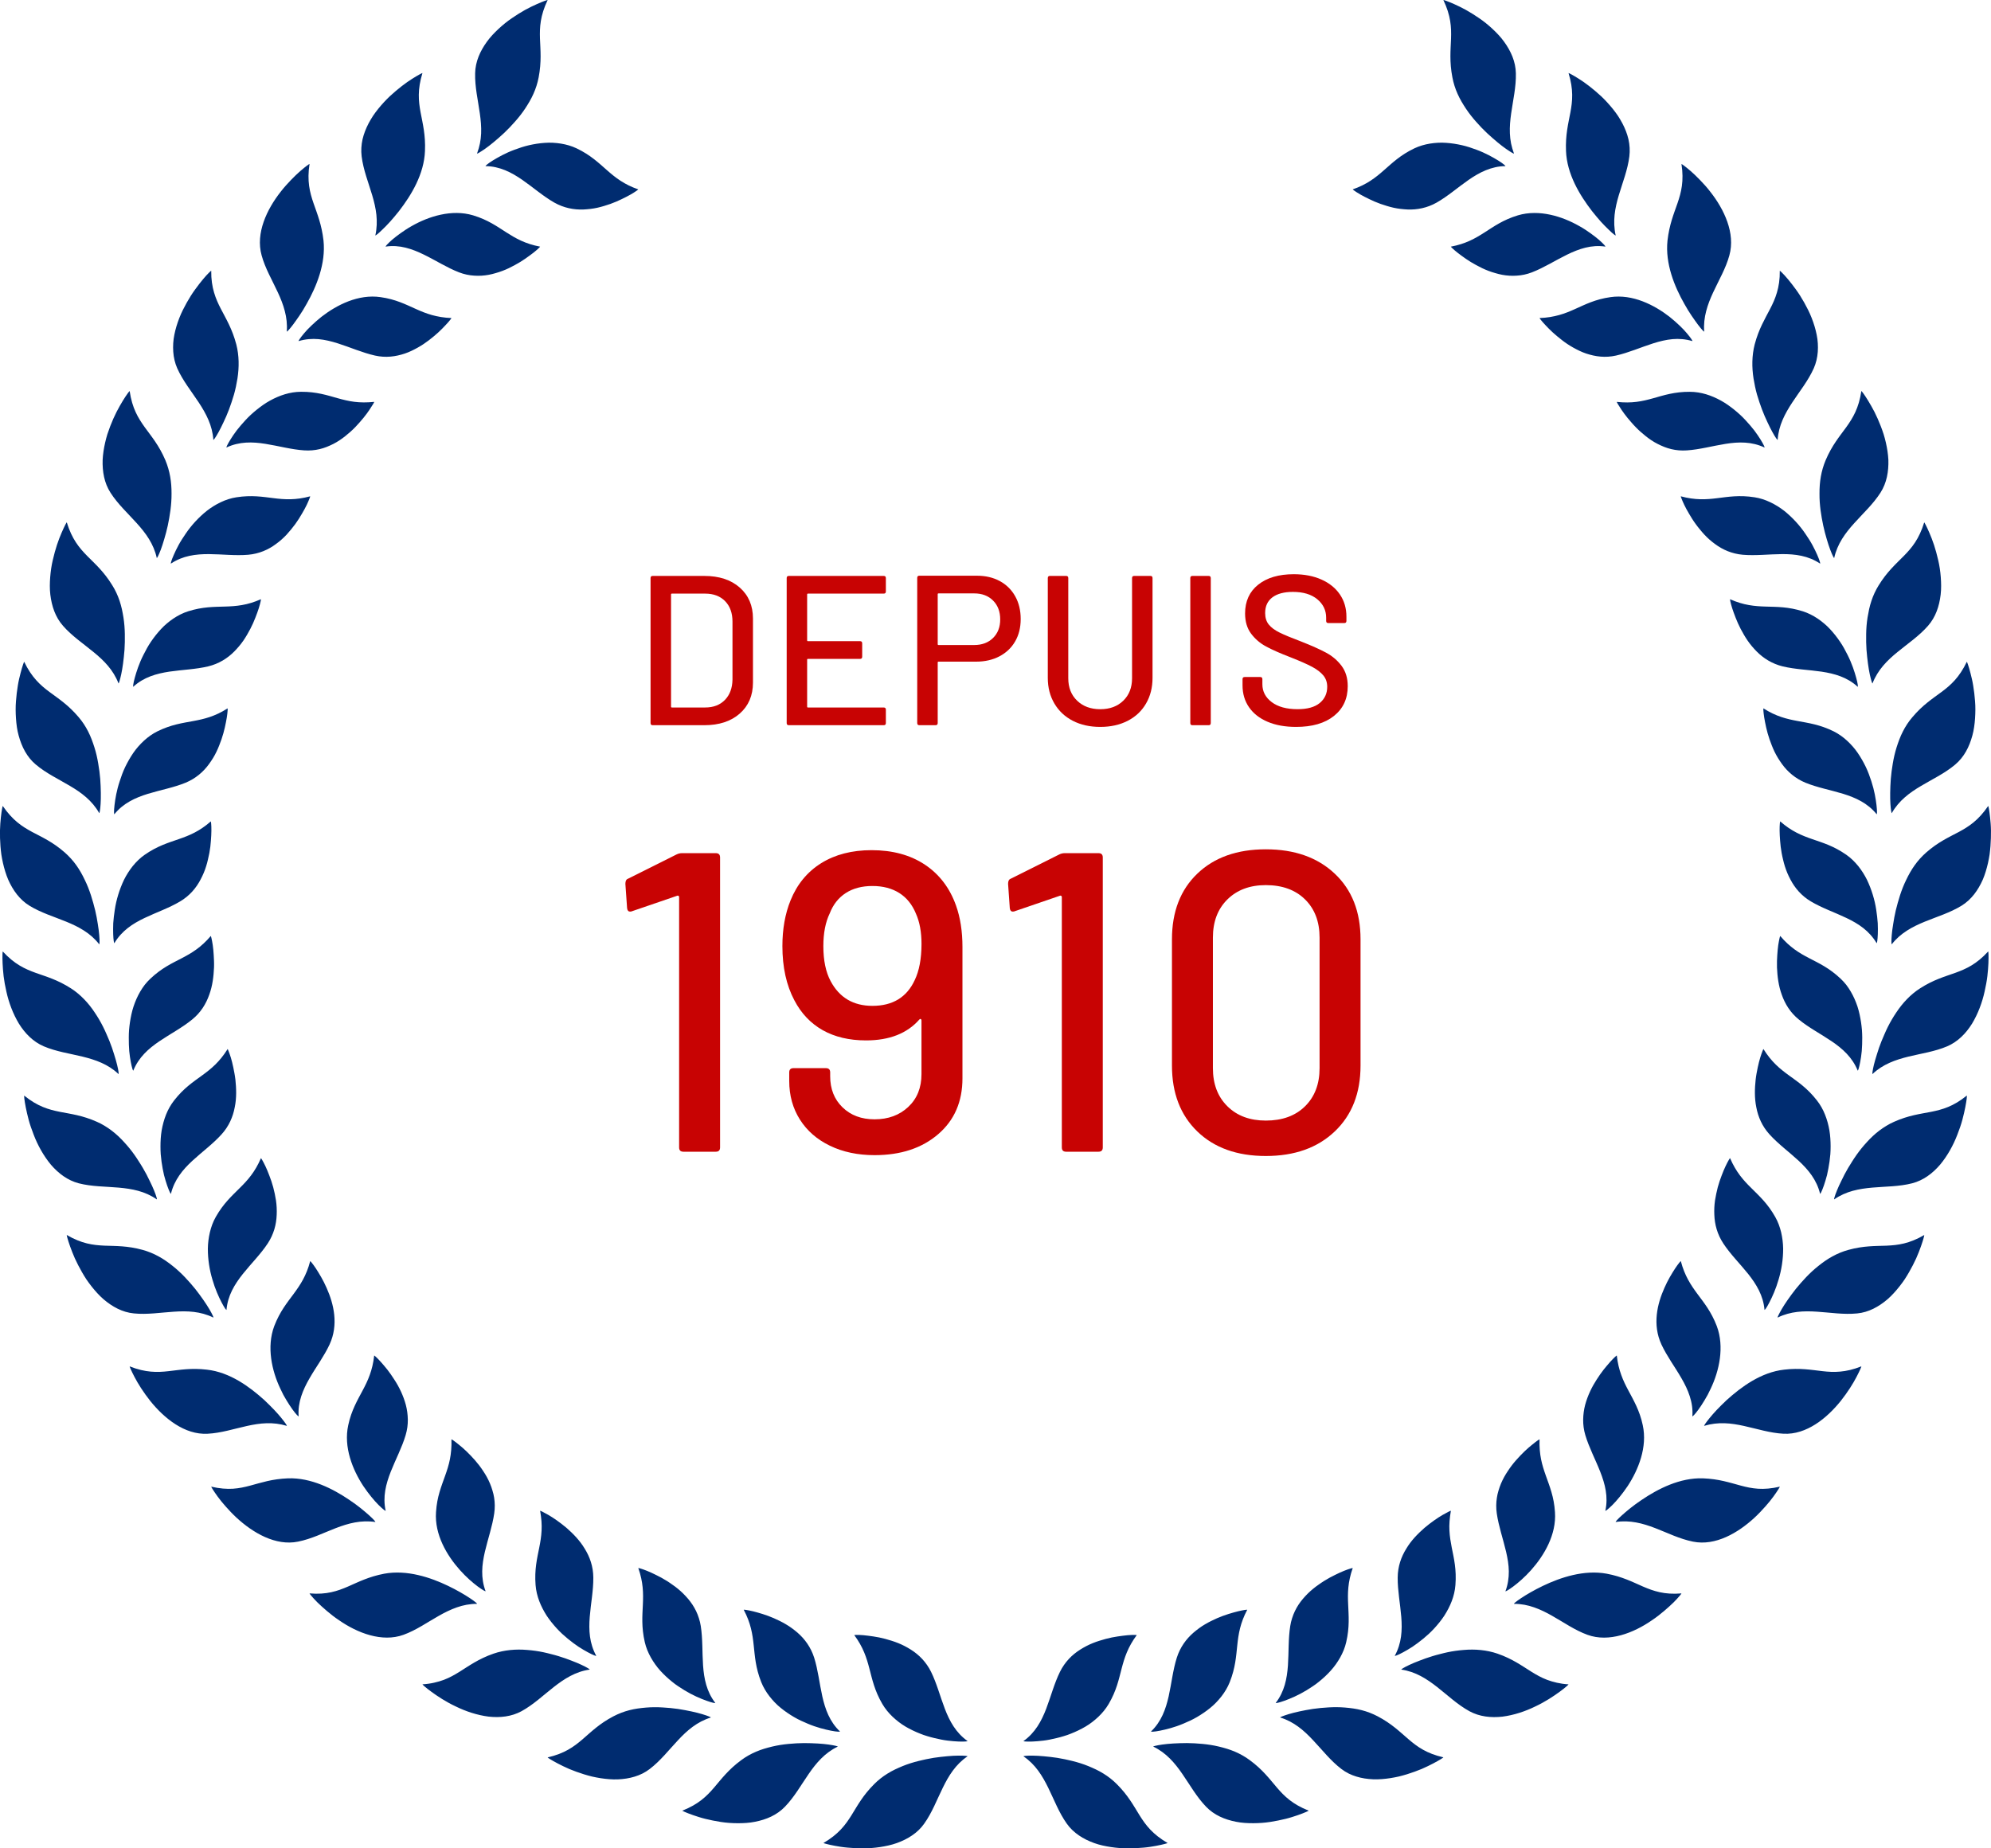 <?xml version="1.0" encoding="utf-8"?>
<!-- Generator: Adobe Illustrator 16.0.0, SVG Export Plug-In . SVG Version: 6.00 Build 0)  -->
<!DOCTYPE svg PUBLIC "-//W3C//DTD SVG 1.1//EN" "http://www.w3.org/Graphics/SVG/1.1/DTD/svg11.dtd">
<svg version="1.1" id="Calque_1" xmlns="http://www.w3.org/2000/svg" xmlns:xlink="http://www.w3.org/1999/xlink" x="0px" y="0px"
	 width="140px" height="130px" viewBox="0 0 140 130" enable-background="new 0 0 140 130" xml:space="preserve">
<g>
	<g>
		<path fill="#002C70" d="M66.614,123.521c-0.293,0.029-0.619,0.059-0.961,0.113c-0.17,0.027-0.348,0.061-0.526,0.098
			c-0.09,0.02-0.181,0.041-0.271,0.061c-0.092,0.021-0.183,0.041-0.273,0.064c-0.368,0.092-0.74,0.207-1.106,0.355
			c-0.367,0.152-0.726,0.314-1.065,0.527c-0.34,0.209-0.659,0.459-0.946,0.748c-0.793,0.791-1.174,1.514-1.601,2.199
			c-0.431,0.686-0.907,1.32-1.961,1.938c-0.018,0.01,0.29,0.102,0.797,0.197c0.253,0.045,0.556,0.1,0.894,0.127
			C59.93,129.979,60.3,130,60.688,130c0.387,0.002,0.789-0.031,1.191-0.09c0.402-0.063,0.805-0.145,1.186-0.283
			c0.383-0.139,0.744-0.313,1.071-0.537c0.163-0.111,0.316-0.234,0.459-0.371s0.274-0.289,0.391-0.455
			c0.554-0.775,0.89-1.68,1.306-2.521c0.414-0.848,0.904-1.648,1.736-2.211c0.041-0.027-0.212-0.059-0.644-0.053
			C67.168,123.48,66.907,123.494,66.614,123.521z M66.441,120.193c-0.334-0.873-0.573-1.797-0.972-2.608
			c-0.084-0.174-0.181-0.332-0.286-0.484c-0.104-0.15-0.217-0.291-0.338-0.422c-0.241-0.258-0.511-0.475-0.795-0.654
			c-0.285-0.18-0.585-0.338-0.889-0.459c-0.303-0.123-0.608-0.213-0.903-0.295c-0.295-0.08-0.579-0.135-0.841-0.174
			c-0.264-0.035-0.5-0.072-0.7-0.088c-0.402-0.033-0.656-0.02-0.647-0.006c0.632,0.852,0.866,1.6,1.063,2.355
			c0.2,0.755,0.358,1.54,0.908,2.485c0.2,0.34,0.446,0.637,0.723,0.902c0.278,0.262,0.587,0.502,0.912,0.693s0.668,0.354,1.012,0.49
			c0.087,0.035,0.172,0.066,0.257,0.098c0.087,0.029,0.172,0.055,0.257,0.082c0.172,0.053,0.34,0.098,0.505,0.137
			c0.331,0.08,0.647,0.145,0.933,0.178c0.286,0.035,0.543,0.055,0.757,0.064c0.426,0.016,0.674-0.01,0.633-0.037
			C67.212,121.865,66.776,121.061,66.441,120.193z M58.272,122.701c-0.428-0.063-1.042-0.1-1.736-0.104
			c-0.347,0-0.716,0.025-1.093,0.059c-0.376,0.035-0.762,0.094-1.146,0.186c-0.385,0.094-0.764,0.201-1.13,0.359
			c-0.366,0.156-0.722,0.354-1.049,0.598c-0.899,0.662-1.385,1.318-1.91,1.932c-0.528,0.615-1.093,1.168-2.229,1.619
			c-0.017,0.008,0.273,0.146,0.761,0.316c0.245,0.082,0.535,0.182,0.866,0.262c0.327,0.08,0.692,0.156,1.076,0.215
			c0.381,0.061,0.786,0.088,1.194,0.09c0.407,0,0.815-0.02,1.215-0.102c0.798-0.156,1.537-0.469,2.104-1.059
			c0.662-0.684,1.129-1.523,1.664-2.297c0.535-0.781,1.137-1.488,2.043-1.928C58.946,122.826,58.701,122.764,58.272,122.701z
			 M53.526,118.305c0.146,0.365,0.346,0.697,0.58,1c0.235,0.303,0.504,0.586,0.799,0.822c0.294,0.238,0.609,0.453,0.928,0.639
			c0.319,0.188,0.646,0.334,0.961,0.465c0.627,0.268,1.217,0.408,1.633,0.492c0.419,0.084,0.668,0.088,0.634,0.055
			c-0.725-0.691-1.035-1.564-1.239-2.467c-0.203-0.91-0.301-1.862-0.574-2.726c-0.234-0.73-0.662-1.314-1.171-1.756
			c-0.256-0.217-0.528-0.422-0.81-0.584c-0.279-0.17-0.569-0.303-0.848-0.43c-0.278-0.121-0.552-0.221-0.805-0.299
			c-0.254-0.076-0.482-0.146-0.679-0.191c-0.392-0.094-0.646-0.119-0.638-0.104c0.498,0.938,0.618,1.711,0.7,2.486
			C53.083,116.489,53.123,117.286,53.526,118.305z M49.977,120.801c0.023-0.008-0.023-0.037-0.128-0.078
			c-0.104-0.043-0.266-0.1-0.474-0.162c-0.415-0.125-1.016-0.258-1.7-0.365c-0.171-0.025-0.35-0.047-0.531-0.064
			c-0.092-0.01-0.184-0.016-0.277-0.021c-0.092-0.01-0.186-0.016-0.28-0.021c-0.378-0.023-0.767-0.023-1.161,0.01
			c-0.394,0.033-0.785,0.084-1.173,0.184c-0.385,0.098-0.765,0.246-1.123,0.432c-0.992,0.521-1.567,1.098-2.177,1.623
			c-0.61,0.521-1.255,0.992-2.444,1.266c-0.021,0.006,0.249,0.184,0.705,0.424c0.229,0.121,0.504,0.256,0.815,0.391
			c0.313,0.131,0.662,0.258,1.032,0.373c0.186,0.057,0.376,0.111,0.57,0.158c0.195,0.043,0.396,0.084,0.596,0.115
			c0.405,0.061,0.812,0.1,1.218,0.084c0.405-0.018,0.804-0.076,1.181-0.193c0.188-0.057,0.372-0.129,0.548-0.217
			c0.178-0.09,0.348-0.195,0.509-0.318c0.757-0.576,1.343-1.338,1.986-2.02C48.316,121.705,49.016,121.098,49.977,120.801z
			 M45.204,112.851c-0.033,0.783-0.111,1.578,0.135,2.646c0.089,0.389,0.238,0.74,0.425,1.078c0.188,0.332,0.412,0.65,0.667,0.932
			c0.256,0.281,0.534,0.539,0.823,0.771c0.071,0.059,0.144,0.115,0.217,0.17c0.074,0.055,0.147,0.105,0.221,0.154
			c0.147,0.1,0.297,0.195,0.442,0.283c0.581,0.355,1.141,0.588,1.542,0.732c0.2,0.072,0.361,0.119,0.47,0.145
			c0.108,0.023,0.162,0.025,0.148,0.006c-0.613-0.795-0.79-1.702-0.857-2.626c-0.065-0.934-0.02-1.887-0.162-2.781
			c-0.029-0.191-0.074-0.373-0.131-0.547c-0.055-0.176-0.121-0.344-0.198-0.504c-0.154-0.32-0.348-0.605-0.566-0.863
			c-0.218-0.256-0.459-0.496-0.712-0.701c-0.126-0.105-0.256-0.201-0.388-0.291c-0.128-0.092-0.258-0.182-0.387-0.262
			c-0.259-0.164-0.516-0.301-0.754-0.416c-0.236-0.119-0.455-0.219-0.641-0.293c-0.375-0.15-0.622-0.213-0.615-0.197
			C45.235,111.286,45.241,112.063,45.204,112.851z M41.457,117.429c0.049-0.008-0.165-0.146-0.558-0.33
			c-0.195-0.092-0.438-0.195-0.713-0.299c-0.273-0.107-0.58-0.219-0.913-0.318c-0.167-0.051-0.341-0.1-0.519-0.143
			c-0.176-0.045-0.356-0.092-0.543-0.131c-0.369-0.078-0.758-0.133-1.15-0.162c-0.778-0.068-1.598,0-2.357,0.26
			c-1.058,0.367-1.717,0.855-2.395,1.277c-0.34,0.211-0.688,0.41-1.101,0.567c-0.208,0.076-0.432,0.145-0.68,0.199
			c-0.249,0.057-0.521,0.098-0.822,0.115c-0.019,0,0.213,0.227,0.632,0.527c0.418,0.305,1.01,0.703,1.714,1.031
			c0.694,0.342,1.501,0.611,2.301,0.713c0.808,0.09,1.612,0.004,2.32-0.381c0.834-0.457,1.527-1.121,2.267-1.699
			C39.677,118.079,40.465,117.569,41.457,117.429z M37.66,111.479c0.062,0.795,0.369,1.508,0.78,2.156
			c0.21,0.318,0.45,0.611,0.699,0.885c0.127,0.135,0.254,0.266,0.385,0.389c0.131,0.121,0.264,0.236,0.396,0.344
			c0.263,0.217,0.521,0.408,0.763,0.57c0.241,0.156,0.466,0.287,0.653,0.387c0.375,0.203,0.61,0.287,0.587,0.244
			c-0.482-0.885-0.529-1.797-0.455-2.729c0.075-0.932,0.261-1.867,0.252-2.771c-0.005-0.779-0.246-1.455-0.604-2.029
			c-0.349-0.586-0.821-1.063-1.283-1.467c-0.468-0.393-0.926-0.707-1.276-0.91c-0.351-0.201-0.579-0.309-0.577-0.291
			c0.047,0.264,0.077,0.51,0.095,0.738c0.017,0.23,0.018,0.449,0.007,0.658c-0.021,0.418-0.086,0.803-0.163,1.189
			C37.765,109.62,37.575,110.388,37.66,111.479z M32.128,113.05c0.441-0.154,0.906-0.248,1.409-0.246
			c0.099-0.004-0.771-0.66-2.023-1.262c-1.251-0.602-2.903-1.15-4.491-0.859c-0.55,0.104-1.009,0.252-1.417,0.412
			c-0.408,0.158-0.77,0.334-1.137,0.492c-0.368,0.16-0.741,0.303-1.175,0.398c-0.437,0.096-0.924,0.135-1.529,0.084
			c-0.019-0.002,0.18,0.254,0.544,0.623c0.185,0.18,0.411,0.389,0.669,0.607c0.259,0.221,0.55,0.451,0.875,0.666
			c1.274,0.883,3.008,1.566,4.52,1.016c0.887-0.32,1.676-0.881,2.492-1.34C31.275,113.409,31.687,113.204,32.128,113.05z
			 M34.752,106.442c0.056-0.387,0.049-0.754-0.006-1.104c-0.028-0.176-0.067-0.344-0.119-0.508c-0.049-0.166-0.104-0.33-0.172-0.486
			c-0.13-0.314-0.295-0.609-0.478-0.879c-0.179-0.277-0.376-0.531-0.578-0.762c-0.204-0.229-0.404-0.441-0.597-0.625
			c-0.191-0.186-0.375-0.34-0.533-0.467c-0.313-0.258-0.525-0.396-0.525-0.379c0.017,0.535-0.028,0.992-0.107,1.4
			c-0.081,0.41-0.202,0.779-0.334,1.15s-0.273,0.74-0.395,1.156c-0.121,0.414-0.214,0.867-0.249,1.412
			c-0.112,1.584,0.767,3.053,1.677,4.074c0.91,1.02,1.844,1.574,1.806,1.484c-0.175-0.471-0.24-0.936-0.235-1.395
			c0.004-0.457,0.084-0.918,0.188-1.371C34.307,108.235,34.623,107.343,34.752,106.442z M23.621,107.474
			c0.877-0.336,1.765-0.576,2.766-0.428c0.048,0.008-0.117-0.188-0.441-0.477c-0.165-0.143-0.358-0.318-0.591-0.5
			c-0.23-0.186-0.496-0.377-0.784-0.572c-1.151-0.781-2.697-1.576-4.315-1.521c-0.563,0.023-1.03,0.096-1.458,0.193
			c-0.429,0.098-0.812,0.215-1.2,0.318c-0.386,0.104-0.778,0.191-1.221,0.221c-0.439,0.025-0.932-0.008-1.523-0.146
			c-0.019-0.004,0.144,0.275,0.449,0.695c0.149,0.211,0.346,0.447,0.571,0.703c0.225,0.254,0.479,0.525,0.763,0.789
			c1.145,1.053,2.74,2.004,4.325,1.678c0.464-0.094,0.906-0.244,1.348-0.418C22.749,107.833,23.183,107.644,23.621,107.474z
			 M28.03,102.228c0.187-0.428,0.366-0.857,0.494-1.293c0.111-0.373,0.157-0.736,0.153-1.09c-0.006-0.35-0.052-0.699-0.138-1.029
			c-0.175-0.652-0.47-1.266-0.807-1.777c-0.162-0.259-0.332-0.497-0.495-0.708c-0.164-0.209-0.325-0.389-0.459-0.543
			c-0.27-0.301-0.463-0.467-0.466-0.449c-0.058,0.529-0.169,0.973-0.313,1.367c-0.14,0.394-0.313,0.739-0.497,1.085
			c-0.184,0.348-0.379,0.691-0.558,1.084c-0.18,0.393-0.345,0.832-0.457,1.363c-0.338,1.543,0.308,3.135,1.059,4.279
			c0.189,0.283,0.384,0.539,0.567,0.766c0.186,0.223,0.355,0.42,0.508,0.568c0.304,0.301,0.507,0.451,0.497,0.402
			c-0.217-0.979,0.019-1.877,0.358-2.742C27.647,103.077,27.844,102.653,28.03,102.228z M16.674,100.458
			c0.228-0.057,0.457-0.113,0.688-0.164c0.459-0.102,0.919-0.18,1.382-0.193c0.464-0.014,0.932,0.037,1.417,0.182
			c0.049,0.014-0.092-0.199-0.365-0.537c-0.135-0.168-0.308-0.367-0.512-0.582c-0.102-0.109-0.21-0.219-0.326-0.332
			c-0.116-0.115-0.235-0.234-0.362-0.352c-1.037-0.938-2.429-1.968-4.049-2.147c-1.109-0.131-1.904,0.018-2.703,0.107
			c-0.4,0.045-0.799,0.072-1.237,0.031c-0.439-0.039-0.922-0.145-1.489-0.369c-0.018-0.008,0.102,0.293,0.344,0.752
			c0.238,0.46,0.618,1.065,1.102,1.677c0.976,1.213,2.413,2.395,4.03,2.309c0.472-0.023,0.935-0.109,1.395-0.215
			C16.216,100.571,16.444,100.515,16.674,100.458z M19.922,98.101c0.077,0.141,0.153,0.271,0.229,0.396
			c0.15,0.25,0.294,0.465,0.419,0.639c0.251,0.348,0.434,0.52,0.43,0.473c-0.038-0.496,0.04-0.965,0.181-1.404
			c0.143-0.439,0.346-0.852,0.578-1.253c0.114-0.201,0.236-0.398,0.36-0.596c0.126-0.197,0.253-0.396,0.378-0.592
			c0.249-0.396,0.486-0.793,0.678-1.203c0.646-1.4,0.294-2.852-0.207-3.973c-0.244-0.564-0.539-1.037-0.758-1.377
			c-0.224-0.338-0.393-0.531-0.397-0.514c-0.267,1.027-0.701,1.678-1.164,2.305c-0.464,0.629-0.973,1.244-1.365,2.266
			c-0.55,1.469-0.165,3.152,0.422,4.388C19.776,97.81,19.848,97.96,19.922,98.101z M12.229,92.256
			c0.939-0.064,1.864-0.031,2.769,0.41c0.022,0.01,0.007-0.043-0.041-0.145c-0.047-0.104-0.128-0.258-0.238-0.445
			c-0.221-0.375-0.569-0.885-1-1.432c-0.443-0.541-0.965-1.123-1.587-1.613c-0.308-0.246-0.632-0.477-0.983-0.666
			c-0.351-0.193-0.728-0.348-1.115-0.455c-1.077-0.297-1.889-0.268-2.692-0.299c-0.797-0.037-1.59-0.133-2.644-0.748
			c-0.021-0.01,0.056,0.307,0.229,0.795c0.088,0.246,0.199,0.533,0.336,0.846c0.142,0.311,0.313,0.643,0.506,0.98
			c0.098,0.17,0.201,0.34,0.311,0.508c0.115,0.166,0.234,0.33,0.361,0.49c0.254,0.322,0.529,0.629,0.836,0.896
			c0.309,0.266,0.642,0.494,0.996,0.668s0.732,0.291,1.138,0.33C10.351,92.473,11.296,92.314,12.229,92.256z M15.575,91.59
			c0.099,0.191,0.185,0.338,0.246,0.43c0.064,0.09,0.104,0.129,0.105,0.104c0.087-1.002,0.568-1.789,1.142-2.514
			c0.582-0.729,1.258-1.396,1.756-2.152c0.211-0.32,0.364-0.656,0.467-0.996c0.102-0.34,0.152-0.682,0.165-1.02
			c0.015-0.342-0.002-0.68-0.049-1.006c-0.024-0.162-0.055-0.32-0.087-0.477s-0.069-0.311-0.109-0.459
			c-0.079-0.295-0.176-0.572-0.273-0.82c-0.093-0.25-0.187-0.471-0.273-0.654c-0.174-0.367-0.312-0.582-0.316-0.568
			c-0.42,0.979-0.935,1.553-1.495,2.104c-0.553,0.553-1.146,1.082-1.683,2.033c-0.197,0.348-0.325,0.709-0.414,1.082
			c-0.088,0.375-0.136,0.762-0.141,1.145c-0.003,0.76,0.123,1.521,0.321,2.176C15.125,90.656,15.377,91.209,15.575,91.59z
			 M8.347,83.529c0.463,0.041,0.927,0.104,1.376,0.227c0.451,0.125,0.886,0.311,1.298,0.598c0.04,0.029-0.021-0.221-0.187-0.623
			c-0.082-0.203-0.19-0.443-0.323-0.707c-0.126-0.268-0.277-0.561-0.455-0.861c-0.088-0.15-0.182-0.305-0.284-0.459
			c-0.098-0.156-0.199-0.311-0.309-0.467c-0.219-0.313-0.468-0.617-0.736-0.908c-0.264-0.293-0.554-0.566-0.873-0.809
			c-0.159-0.121-0.325-0.234-0.498-0.338c-0.171-0.104-0.348-0.199-0.534-0.279c-1.021-0.457-1.834-0.551-2.616-0.705
			c-0.78-0.158-1.556-0.371-2.504-1.141c-0.006-0.006-0.005,0.074,0.01,0.217c0.017,0.143,0.049,0.352,0.099,0.607
			c0.051,0.254,0.118,0.555,0.206,0.885c0.089,0.33,0.213,0.684,0.354,1.047c0.278,0.729,0.691,1.479,1.208,2.102
			c0.532,0.619,1.182,1.107,1.961,1.311C6.456,83.461,7.415,83.447,8.347,83.529z M11.359,81.705
			c0.047,0.338,0.108,0.656,0.174,0.941c0.073,0.279,0.149,0.527,0.22,0.732c0.142,0.404,0.256,0.629,0.268,0.58
			c0.12-0.49,0.325-0.91,0.587-1.289c0.259-0.375,0.575-0.709,0.917-1.025c0.684-0.631,1.449-1.189,2.054-1.861
			c0.521-0.574,0.8-1.232,0.926-1.898c0.14-0.67,0.112-1.342,0.048-1.953c-0.035-0.307-0.095-0.591-0.147-0.853
			s-0.115-0.494-0.172-0.689c-0.06-0.193-0.116-0.348-0.159-0.453c-0.038-0.107-0.065-0.162-0.069-0.154
			c-0.564,0.904-1.155,1.391-1.79,1.851c-0.636,0.465-1.294,0.896-1.968,1.758c-0.121,0.154-0.229,0.318-0.325,0.486
			s-0.177,0.342-0.249,0.52c-0.141,0.357-0.24,0.73-0.307,1.109c-0.062,0.375-0.083,0.756-0.083,1.127
			c0,0.186,0.006,0.369,0.018,0.549C11.316,81.361,11.335,81.535,11.359,81.705z M3.073,73.589c0.875,0.373,1.824,0.506,2.733,0.727
			c0.905,0.225,1.792,0.527,2.522,1.221c0.036,0.032,0.011-0.221-0.094-0.646c-0.05-0.211-0.125-0.465-0.213-0.746
			c-0.085-0.285-0.192-0.596-0.322-0.92c-0.064-0.164-0.138-0.328-0.212-0.496c-0.072-0.17-0.152-0.34-0.237-0.51
			c-0.17-0.342-0.371-0.682-0.592-1.01c-0.217-0.328-0.463-0.643-0.743-0.93c-0.14-0.145-0.287-0.281-0.442-0.41
			c-0.152-0.127-0.314-0.248-0.485-0.355c-0.943-0.607-1.732-0.822-2.484-1.092c-0.75-0.273-1.481-0.6-2.308-1.502
			c-0.015-0.014-0.038,0.311-0.014,0.828c0.012,0.26,0.033,0.566,0.072,0.906c0.04,0.338,0.108,0.707,0.195,1.088
			c0.167,0.76,0.463,1.563,0.883,2.258C1.762,72.69,2.335,73.271,3.073,73.589z M9.195,74.681c0.079,0.422,0.16,0.66,0.179,0.615
			c0.383-0.934,1.06-1.537,1.833-2.061c0.769-0.521,1.609-0.957,2.305-1.529c0.605-0.488,0.974-1.1,1.199-1.736
			c0.238-0.643,0.311-1.313,0.338-1.928c0.012-0.307-0.005-0.6-0.021-0.865c-0.014-0.268-0.04-0.508-0.068-0.709
			c-0.061-0.402-0.128-0.65-0.138-0.637c-0.687,0.809-1.347,1.203-2.042,1.564c-0.697,0.363-1.413,0.689-2.206,1.439
			c-0.143,0.135-0.276,0.279-0.396,0.432c-0.117,0.154-0.224,0.313-0.321,0.479c-0.193,0.33-0.348,0.686-0.468,1.049
			c-0.119,0.363-0.194,0.736-0.251,1.104c-0.026,0.182-0.048,0.365-0.063,0.545c-0.014,0.178-0.018,0.354-0.019,0.527
			c-0.004,0.34,0.01,0.664,0.032,0.955C9.114,74.214,9.156,74.472,9.195,74.681z M0.577,61.869c0.33,0.747,0.802,1.405,1.491,1.83
			c0.809,0.497,1.727,0.772,2.593,1.127c0.431,0.177,0.855,0.374,1.249,0.628c0.394,0.252,0.754,0.559,1.063,0.956
			c0.03,0.039,0.043-0.218,0.004-0.651c-0.019-0.218-0.051-0.48-0.1-0.772c-0.045-0.292-0.102-0.616-0.183-0.956
			c-0.169-0.682-0.382-1.434-0.734-2.148c-0.169-0.357-0.362-0.705-0.597-1.031c-0.23-0.326-0.508-0.627-0.809-0.895
			c-0.843-0.738-1.585-1.067-2.297-1.445c-0.707-0.382-1.372-0.814-2.063-1.827c-0.01-0.016-0.079,0.299-0.134,0.815
			c-0.026,0.258-0.055,0.566-0.061,0.907c-0.005,0.341,0.003,0.714,0.033,1.103c0.016,0.193,0.034,0.392,0.063,0.591
			c0.031,0.199,0.068,0.4,0.114,0.6C0.301,61.099,0.417,61.495,0.577,61.869z M7.959,65.696c0.015,0.429,0.06,0.676,0.085,0.635
			c0.258-0.432,0.578-0.773,0.938-1.057c0.357-0.281,0.757-0.506,1.179-0.707c0.837-0.4,1.734-0.707,2.506-1.168
			c0.662-0.393,1.128-0.943,1.438-1.543c0.161-0.301,0.293-0.614,0.39-0.93c0.049-0.156,0.091-0.314,0.126-0.469
			c0.037-0.156,0.072-0.311,0.1-0.461c0.058-0.305,0.09-0.595,0.108-0.862c0.02-0.267,0.035-0.508,0.035-0.712
			c0.004-0.407-0.029-0.662-0.043-0.65c-0.794,0.699-1.512,0.992-2.25,1.246c-0.734,0.257-1.497,0.475-2.391,1.097
			c-0.327,0.227-0.597,0.496-0.841,0.793c-0.239,0.3-0.448,0.627-0.619,0.97c-0.326,0.685-0.547,1.425-0.647,2.101
			c-0.055,0.338-0.089,0.66-0.11,0.951C7.952,65.222,7.952,65.481,7.959,65.696z M1.24,51.44c0.022,0.101,0.047,0.2,0.073,0.299
			c0.217,0.79,0.579,1.511,1.205,2.035c0.726,0.613,1.592,1.02,2.397,1.499c0.813,0.48,1.561,1.032,2.06,1.911
			c0.013,0.021,0.029-0.031,0.047-0.143c0.02-0.112,0.04-0.283,0.052-0.501c0.029-0.436,0.022-1.056-0.026-1.752
			c-0.026-0.349-0.079-0.719-0.143-1.095c-0.062-0.376-0.148-0.76-0.269-1.139c-0.122-0.381-0.256-0.752-0.44-1.11
			c-0.182-0.357-0.403-0.697-0.669-1.007c-0.725-0.857-1.408-1.293-2.055-1.774c-0.326-0.242-0.633-0.496-0.929-0.826
			c-0.296-0.33-0.578-0.738-0.842-1.292c-0.008-0.019-0.123,0.284-0.254,0.787c-0.064,0.252-0.142,0.552-0.194,0.89
			c-0.055,0.337-0.103,0.708-0.131,1.097c-0.032,0.388-0.027,0.798,0,1.207c0.014,0.205,0.035,0.41,0.065,0.613
			C1.204,51.239,1.219,51.34,1.24,51.44z M8.418,54.944c-0.218,0.651-0.315,1.253-0.365,1.679c-0.025,0.213-0.036,0.383-0.036,0.495
			c0.002,0.112,0.014,0.165,0.028,0.146c0.633-0.78,1.47-1.156,2.348-1.43c0.888-0.271,1.821-0.441,2.655-0.782
			c0.705-0.291,1.252-0.764,1.647-1.31c0.051-0.068,0.099-0.138,0.145-0.208c0.047-0.07,0.093-0.141,0.137-0.212
			c0.087-0.144,0.168-0.29,0.238-0.437c0.146-0.295,0.255-0.597,0.36-0.886c0.2-0.581,0.304-1.13,0.372-1.53
			c0.064-0.4,0.07-0.656,0.057-0.647c-0.889,0.571-1.649,0.75-2.409,0.891c-0.766,0.144-1.551,0.244-2.53,0.726
			c-0.35,0.175-0.662,0.4-0.946,0.66c-0.279,0.26-0.54,0.552-0.752,0.865c-0.214,0.313-0.4,0.645-0.563,0.98
			C8.643,54.278,8.522,54.618,8.418,54.944z M4.43,44.015c0.626,0.715,1.422,1.248,2.146,1.845c0.734,0.597,1.387,1.254,1.755,2.199
			c0.018,0.046,0.098-0.197,0.191-0.623c0.094-0.426,0.178-1.041,0.233-1.737c0.025-0.35,0.028-0.724,0.023-1.104
			c-0.006-0.381-0.036-0.773-0.097-1.166c-0.033-0.197-0.067-0.393-0.11-0.587c-0.044-0.194-0.098-0.387-0.16-0.578
			c-0.127-0.38-0.298-0.751-0.514-1.097c-0.587-0.957-1.198-1.493-1.767-2.067c-0.565-0.576-1.074-1.186-1.434-2.361
			c-0.007-0.02-0.165,0.263-0.369,0.741c-0.101,0.239-0.219,0.525-0.323,0.849c-0.104,0.326-0.207,0.685-0.293,1.066
			c-0.09,0.379-0.148,0.784-0.181,1.193c-0.03,0.41-0.041,0.822,0.008,1.23C3.636,42.634,3.89,43.401,4.43,44.015z M11.322,44.245
			c-0.26,0.278-0.495,0.578-0.704,0.885c-0.209,0.306-0.378,0.624-0.532,0.93c-0.311,0.612-0.494,1.192-0.608,1.606
			c-0.115,0.414-0.138,0.666-0.102,0.632c0.738-0.676,1.625-0.921,2.533-1.06c0.917-0.134,1.865-0.161,2.739-0.372
			C15.39,46.685,16,46.3,16.473,45.821c0.234-0.239,0.456-0.497,0.642-0.768c0.185-0.27,0.342-0.549,0.486-0.82
			c0.142-0.272,0.26-0.539,0.355-0.788c0.097-0.249,0.182-0.474,0.241-0.667c0.121-0.388,0.165-0.64,0.149-0.633
			c-0.965,0.429-1.737,0.494-2.514,0.516c-0.776,0.026-1.57,0.007-2.606,0.335c-0.375,0.12-0.715,0.295-1.033,0.508
			c-0.16,0.107-0.313,0.223-0.458,0.347C11.587,43.974,11.449,44.106,11.322,44.245z M9.619,36.801
			c0.632,0.7,1.188,1.453,1.404,2.439c0.009,0.048,0.131-0.178,0.286-0.585c0.075-0.205,0.159-0.454,0.241-0.739
			s0.174-0.601,0.246-0.943c0.144-0.688,0.272-1.458,0.266-2.256c0.002-0.396-0.025-0.795-0.095-1.191
			c-0.07-0.396-0.183-0.787-0.34-1.161c-0.441-1.035-0.972-1.659-1.445-2.311c-0.467-0.651-0.889-1.337-1.065-2.55
			c-0.001-0.01-0.054,0.048-0.138,0.164c-0.086,0.116-0.202,0.291-0.338,0.511c-0.135,0.221-0.289,0.489-0.445,0.791
			c-0.155,0.304-0.307,0.647-0.447,1.01c-0.069,0.182-0.137,0.37-0.2,0.562c-0.06,0.192-0.11,0.391-0.157,0.591
			c-0.091,0.4-0.155,0.81-0.175,1.216c-0.024,0.819,0.112,1.619,0.553,2.305C8.283,35.455,8.992,36.102,9.619,36.801z
			 M17.449,39.018c0.763-0.066,1.423-0.355,1.958-0.758c0.277-0.198,0.526-0.423,0.75-0.662c0.111-0.12,0.215-0.243,0.317-0.367
			c0.102-0.122,0.198-0.246,0.288-0.37c0.181-0.247,0.333-0.496,0.468-0.727c0.137-0.229,0.249-0.441,0.338-0.624
			c0.088-0.183,0.15-0.334,0.191-0.442c0.042-0.104,0.06-0.163,0.052-0.161c-1.021,0.277-1.785,0.229-2.564,0.131
			c-0.775-0.094-1.551-0.23-2.625-0.062c-0.389,0.06-0.754,0.182-1.1,0.346c-0.345,0.163-0.671,0.368-0.973,0.601
			c-0.592,0.471-1.108,1.044-1.489,1.608c-0.192,0.281-0.369,0.553-0.506,0.81c-0.138,0.255-0.25,0.489-0.335,0.686
			c-0.173,0.392-0.238,0.636-0.196,0.609c0.836-0.555,1.74-0.667,2.663-0.664C15.613,38.978,16.554,39.094,17.449,39.018z
			 M12.462,25.901c0.39,0.872,0.996,1.621,1.514,2.406c0.514,0.783,0.959,1.615,1.026,2.623c0.002,0.05,0.156-0.154,0.366-0.536
			c0.106-0.19,0.222-0.427,0.348-0.694c0.13-0.268,0.261-0.568,0.385-0.896c0.121-0.33,0.244-0.678,0.349-1.045
			c0.106-0.366,0.184-0.755,0.248-1.144c0.122-0.78,0.121-1.605-0.082-2.391c-0.144-0.546-0.322-0.993-0.513-1.394
			c-0.189-0.401-0.388-0.749-0.572-1.107c-0.186-0.357-0.354-0.722-0.479-1.15c-0.126-0.43-0.207-0.923-0.199-1.532
			c0-0.01-0.06,0.04-0.161,0.142c-0.102,0.1-0.247,0.252-0.411,0.452c-0.166,0.199-0.356,0.441-0.555,0.717
			c-0.099,0.138-0.203,0.283-0.3,0.439c-0.098,0.156-0.196,0.321-0.292,0.49c-0.188,0.34-0.376,0.7-0.524,1.083
			c-0.149,0.382-0.271,0.78-0.35,1.178c-0.082,0.396-0.104,0.808-0.077,1.203C12.212,25.144,12.299,25.531,12.462,25.901z
			 M16.214,30.898c-0.227,0.364-0.328,0.594-0.284,0.573c0.911-0.422,1.814-0.401,2.733-0.254c0.916,0.145,1.826,0.4,2.722,0.459
			c0.386,0.027,0.751-0.007,1.093-0.088c0.344-0.08,0.655-0.213,0.96-0.365c0.302-0.154,0.58-0.342,0.836-0.546
			c0.255-0.204,0.497-0.417,0.71-0.638c0.106-0.109,0.207-0.22,0.301-0.329c0.095-0.11,0.188-0.214,0.271-0.318
			c0.168-0.206,0.309-0.4,0.422-0.569c0.112-0.17,0.202-0.308,0.26-0.406c0.058-0.097,0.082-0.153,0.073-0.152
			c-0.53,0.055-0.978,0.048-1.39-0.003c-0.412-0.051-0.787-0.146-1.163-0.251c-0.376-0.104-0.757-0.223-1.174-0.31
			c-0.416-0.087-0.874-0.15-1.416-0.145c-0.787,0.003-1.521,0.255-2.19,0.624c-0.335,0.184-0.638,0.406-0.928,0.637
			c-0.288,0.232-0.555,0.478-0.785,0.728c-0.233,0.249-0.44,0.497-0.619,0.724C16.469,30.5,16.329,30.717,16.214,30.898z
			 M19.537,20.565c0.198,0.428,0.375,0.861,0.489,1.312c0.119,0.456,0.179,0.93,0.139,1.436c-0.003,0.049,0.179-0.131,0.44-0.479
			c0.065-0.087,0.137-0.185,0.21-0.29c0.077-0.104,0.157-0.22,0.239-0.343c0.166-0.245,0.34-0.523,0.508-0.83
			c0.691-1.213,1.356-2.832,1.186-4.451c-0.129-1.129-0.44-1.869-0.704-2.634c-0.261-0.764-0.467-1.549-0.278-2.754
			c0.002-0.02-0.263,0.163-0.653,0.501c-0.196,0.169-0.416,0.383-0.653,0.627c-0.233,0.246-0.488,0.519-0.724,0.828
			c-0.962,1.223-1.776,2.906-1.34,4.47C18.644,18.873,19.143,19.71,19.537,20.565z M30.167,23.924
			c0.239-0.189,0.468-0.371,0.662-0.553c0.196-0.18,0.362-0.354,0.5-0.502c0.28-0.293,0.431-0.5,0.413-0.5
			c-0.527-0.019-0.979-0.103-1.376-0.212c-0.399-0.112-0.756-0.26-1.112-0.42c-0.711-0.316-1.427-0.69-2.494-0.838
			c-1.559-0.228-3.075,0.545-4.155,1.382c-0.266,0.213-0.506,0.426-0.716,0.627c-0.104,0.101-0.202,0.197-0.29,0.29
			c-0.086,0.093-0.164,0.183-0.233,0.264c-0.275,0.327-0.408,0.541-0.363,0.527c0.48-0.143,0.943-0.175,1.397-0.136
			c0.456,0.043,0.902,0.154,1.343,0.293c0.884,0.28,1.739,0.663,2.626,0.862c0.758,0.171,1.452,0.073,2.097-0.142
			c0.32-0.108,0.62-0.257,0.905-0.416C29.659,24.29,29.925,24.11,30.167,23.924z M26.174,13.738c0.135,0.455,0.245,0.91,0.293,1.374
			c0.047,0.462,0.036,0.942-0.073,1.439c-0.012,0.048,0.192-0.104,0.501-0.409c0.158-0.15,0.343-0.337,0.54-0.555
			c0.201-0.217,0.406-0.476,0.626-0.746c0.854-1.106,1.763-2.591,1.822-4.228c0.046-1.129-0.159-1.912-0.309-2.709
			c-0.147-0.799-0.229-1.594,0.131-2.765c0.006-0.019-0.282,0.124-0.718,0.401c-0.438,0.271-1.008,0.705-1.577,1.231
			c-0.282,0.267-0.558,0.567-0.815,0.884c-0.127,0.16-0.25,0.323-0.365,0.493c-0.111,0.172-0.217,0.35-0.312,0.529
			C25.73,9.038,25.582,9.414,25.492,9.8c-0.086,0.391-0.112,0.791-0.063,1.193C25.544,11.938,25.903,12.828,26.174,13.738z
			 M28.158,16.408c-0.234,0.168-0.438,0.328-0.601,0.467c-0.32,0.283-0.482,0.475-0.434,0.468c0.491-0.072,0.953-0.034,1.399,0.077
			c0.446,0.109,0.871,0.286,1.285,0.489c0.827,0.402,1.628,0.92,2.471,1.246c0.359,0.139,0.717,0.211,1.064,0.232
			c0.353,0.026,0.697,0.001,1.028-0.06c0.166-0.032,0.331-0.072,0.488-0.12c0.161-0.045,0.318-0.097,0.472-0.155
			c0.308-0.114,0.593-0.257,0.861-0.403c0.542-0.285,0.985-0.622,1.307-0.866c0.318-0.25,0.497-0.434,0.48-0.436
			c-1.041-0.194-1.714-0.58-2.367-0.998c-0.657-0.419-1.307-0.891-2.344-1.203c-1.498-0.448-3.128,0.073-4.31,0.749
			C28.658,16.058,28.396,16.241,28.158,16.408z M33.832,9.384c-0.011,0.234-0.036,0.468-0.084,0.702
			c-0.048,0.232-0.113,0.469-0.203,0.707c-0.018,0.049,0.202-0.079,0.56-0.325c0.356-0.248,0.833-0.642,1.342-1.114
			c0.255-0.238,0.51-0.509,0.76-0.792c0.254-0.284,0.497-0.592,0.717-0.922c0.219-0.333,0.423-0.672,0.585-1.04
			c0.165-0.365,0.289-0.754,0.366-1.154c0.212-1.105,0.125-1.917,0.094-2.728c-0.026-0.808,0.012-1.607,0.54-2.716
			c0.008-0.018-0.298,0.081-0.769,0.292C37.503,0.4,37.225,0.53,36.928,0.694c-0.295,0.167-0.612,0.361-0.932,0.582
			c-0.321,0.217-0.637,0.473-0.937,0.751c-0.299,0.28-0.583,0.575-0.822,0.908c-0.479,0.662-0.811,1.399-0.827,2.219
			c-0.023,0.955,0.199,1.888,0.33,2.824C33.808,8.448,33.85,8.916,33.832,9.384z M37.198,10.214c-0.361,0.083-0.7,0.198-1.019,0.317
			c-0.641,0.235-1.166,0.537-1.531,0.76c-0.364,0.224-0.548,0.397-0.501,0.395c0.247,0,0.485,0.028,0.717,0.08
			c0.229,0.051,0.447,0.122,0.659,0.208c0.423,0.174,0.816,0.41,1.197,0.672c0.76,0.526,1.477,1.16,2.26,1.604
			c0.667,0.375,1.372,0.511,2.043,0.484c0.335-0.016,0.672-0.054,0.989-0.125c0.317-0.071,0.623-0.169,0.912-0.268
			c0.286-0.103,0.554-0.219,0.792-0.336c0.238-0.115,0.452-0.223,0.628-0.325c0.349-0.2,0.552-0.356,0.536-0.361
			c-0.997-0.345-1.605-0.825-2.192-1.343c-0.588-0.513-1.157-1.07-2.139-1.54c-0.355-0.169-0.723-0.273-1.103-0.336
			c-0.375-0.059-0.764-0.082-1.14-0.053C37.932,10.072,37.559,10.132,37.198,10.214z M80.137,127.688
			c-0.427-0.686-0.808-1.408-1.601-2.199c-0.286-0.289-0.606-0.539-0.947-0.748c-0.34-0.213-0.699-0.375-1.065-0.527
			c-0.365-0.148-0.739-0.264-1.105-0.355c-0.091-0.023-0.184-0.043-0.273-0.064c-0.091-0.02-0.182-0.041-0.272-0.061
			c-0.178-0.037-0.354-0.07-0.526-0.098c-0.343-0.055-0.666-0.084-0.959-0.113c-0.293-0.027-0.555-0.041-0.771-0.043
			c-0.434-0.006-0.686,0.025-0.646,0.053c0.833,0.563,1.322,1.363,1.738,2.211c0.414,0.842,0.752,1.746,1.304,2.521
			c0.118,0.166,0.249,0.318,0.393,0.455c0.143,0.137,0.295,0.26,0.459,0.371c0.325,0.225,0.688,0.398,1.07,0.537
			c0.382,0.139,0.782,0.221,1.187,0.283c0.402,0.059,0.807,0.092,1.192,0.09c0.388,0,0.758-0.021,1.096-0.051
			c0.336-0.027,0.639-0.082,0.893-0.127c0.507-0.096,0.813-0.188,0.798-0.197C81.044,129.008,80.567,128.373,80.137,127.688z
			 M72.604,122.488c0.214-0.01,0.471-0.029,0.757-0.064c0.287-0.033,0.602-0.098,0.933-0.178c0.164-0.039,0.334-0.084,0.504-0.137
			c0.086-0.027,0.172-0.053,0.257-0.082c0.086-0.031,0.172-0.063,0.259-0.098c0.343-0.137,0.685-0.299,1.01-0.49
			c0.328-0.191,0.636-0.432,0.912-0.693c0.278-0.266,0.524-0.563,0.724-0.902c0.552-0.945,0.709-1.73,0.908-2.485
			c0.197-0.756,0.432-1.504,1.063-2.355c0.011-0.014-0.244-0.027-0.646,0.006c-0.2,0.016-0.437,0.053-0.7,0.088
			c-0.263,0.039-0.547,0.094-0.842,0.174c-0.294,0.082-0.601,0.172-0.903,0.295c-0.304,0.121-0.604,0.279-0.889,0.459
			c-0.284,0.18-0.555,0.396-0.795,0.654c-0.12,0.131-0.235,0.271-0.339,0.422c-0.104,0.152-0.2,0.311-0.284,0.484
			c-0.4,0.812-0.639,1.735-0.972,2.608c-0.336,0.867-0.771,1.672-1.589,2.258C71.931,122.479,72.18,122.504,72.604,122.488z
			 M89.791,125.73c-0.524-0.613-1.008-1.27-1.91-1.932c-0.326-0.244-0.682-0.441-1.047-0.598c-0.368-0.158-0.746-0.266-1.131-0.359
			c-0.385-0.092-0.77-0.15-1.146-0.186c-0.376-0.033-0.746-0.059-1.093-0.059c-0.692,0.004-1.306,0.041-1.735,0.104
			c-0.428,0.063-0.674,0.125-0.631,0.146c0.907,0.439,1.509,1.146,2.045,1.928c0.534,0.773,1.002,1.613,1.663,2.297
			c0.565,0.59,1.306,0.902,2.103,1.059c0.401,0.082,0.808,0.102,1.216,0.102c0.408-0.002,0.813-0.029,1.195-0.09
			c0.382-0.059,0.746-0.135,1.075-0.215c0.331-0.08,0.62-0.18,0.865-0.262c0.488-0.17,0.777-0.309,0.76-0.316
			C90.884,126.898,90.32,126.346,89.791,125.73z M81.572,121.723c0.418-0.084,1.006-0.225,1.635-0.492
			c0.313-0.131,0.641-0.277,0.961-0.465c0.318-0.186,0.633-0.4,0.927-0.639c0.294-0.236,0.563-0.52,0.8-0.822
			c0.233-0.303,0.433-0.635,0.578-1c0.403-1.019,0.444-1.815,0.529-2.597c0.082-0.775,0.201-1.549,0.699-2.486
			c0.007-0.016-0.246,0.01-0.637,0.104c-0.197,0.045-0.426,0.115-0.68,0.191c-0.253,0.078-0.525,0.178-0.806,0.299
			c-0.277,0.127-0.567,0.26-0.848,0.43c-0.281,0.162-0.552,0.367-0.808,0.584c-0.511,0.441-0.937,1.025-1.171,1.756
			c-0.274,0.863-0.373,1.815-0.575,2.726c-0.205,0.902-0.514,1.775-1.238,2.467C80.905,121.811,81.156,121.807,81.572,121.723z
			 M96.87,120.713c-0.357-0.186-0.737-0.334-1.123-0.432c-0.387-0.1-0.777-0.15-1.171-0.184c-0.395-0.033-0.784-0.033-1.164-0.01
			c-0.093,0.006-0.187,0.012-0.279,0.021c-0.094,0.006-0.187,0.012-0.277,0.021c-0.182,0.018-0.359,0.039-0.532,0.064
			c-0.684,0.107-1.284,0.24-1.7,0.365c-0.206,0.063-0.368,0.119-0.473,0.162c-0.105,0.041-0.151,0.07-0.127,0.078
			c0.961,0.297,1.661,0.904,2.307,1.598c0.645,0.682,1.232,1.443,1.988,2.02c0.161,0.123,0.331,0.229,0.508,0.318
			c0.176,0.088,0.359,0.16,0.549,0.217c0.377,0.117,0.776,0.176,1.182,0.193c0.404,0.016,0.813-0.023,1.216-0.084
			c0.201-0.031,0.4-0.072,0.597-0.115c0.195-0.047,0.384-0.102,0.571-0.158c0.368-0.115,0.718-0.242,1.032-0.373
			c0.31-0.135,0.586-0.27,0.814-0.391c0.457-0.24,0.725-0.418,0.705-0.424c-1.189-0.273-1.834-0.744-2.444-1.266
			C98.438,121.811,97.861,121.234,96.87,120.713z M89.854,119.762c0.108-0.025,0.27-0.072,0.47-0.145
			c0.402-0.145,0.96-0.377,1.543-0.732c0.146-0.088,0.294-0.184,0.441-0.283c0.073-0.049,0.147-0.1,0.221-0.154
			s0.146-0.111,0.218-0.17c0.287-0.231,0.567-0.489,0.821-0.771c0.256-0.281,0.481-0.6,0.669-0.932
			c0.187-0.338,0.336-0.689,0.424-1.078c0.248-1.068,0.168-1.863,0.137-2.646c-0.039-0.787-0.031-1.564,0.321-2.564
			c0.006-0.016-0.241,0.047-0.616,0.197c-0.187,0.074-0.404,0.174-0.642,0.293c-0.237,0.115-0.495,0.252-0.754,0.416
			c-0.129,0.08-0.259,0.17-0.388,0.262c-0.131,0.09-0.261,0.186-0.386,0.291c-0.254,0.205-0.494,0.445-0.713,0.701
			c-0.219,0.258-0.412,0.543-0.565,0.863c-0.077,0.16-0.144,0.328-0.199,0.504c-0.056,0.174-0.101,0.355-0.13,0.547
			c-0.144,0.895-0.099,1.848-0.163,2.781c-0.067,0.924-0.243,1.831-0.856,2.626C89.691,119.787,89.746,119.785,89.854,119.762z
			 M108.791,118.15c-0.413-0.157-0.761-0.356-1.101-0.567c-0.678-0.422-1.336-0.91-2.394-1.277c-0.762-0.26-1.58-0.328-2.358-0.26
			c-0.393,0.029-0.78,0.084-1.151,0.162c-0.186,0.039-0.365,0.086-0.543,0.131c-0.177,0.043-0.35,0.092-0.517,0.143
			c-0.332,0.1-0.641,0.211-0.913,0.318c-0.276,0.104-0.519,0.207-0.715,0.299c-0.392,0.184-0.604,0.322-0.557,0.33
			c0.991,0.141,1.78,0.65,2.517,1.228c0.739,0.578,1.433,1.242,2.268,1.699c0.708,0.385,1.513,0.471,2.318,0.381
			c0.8-0.102,1.606-0.371,2.303-0.713c0.702-0.328,1.296-0.727,1.714-1.031c0.419-0.301,0.65-0.527,0.632-0.527
			c-0.302-0.018-0.572-0.059-0.821-0.115C109.223,118.295,108.999,118.227,108.791,118.15z M98.665,116.21
			c0.187-0.1,0.41-0.23,0.653-0.387c0.24-0.162,0.499-0.354,0.763-0.57c0.131-0.107,0.264-0.223,0.395-0.344
			c0.132-0.123,0.259-0.254,0.385-0.389c0.249-0.273,0.489-0.566,0.698-0.885c0.413-0.648,0.721-1.361,0.781-2.156
			c0.086-1.092-0.104-1.859-0.259-2.637c-0.075-0.387-0.141-0.771-0.162-1.189c-0.012-0.209-0.01-0.428,0.008-0.658
			c0.016-0.229,0.048-0.475,0.094-0.738c0.003-0.018-0.228,0.09-0.578,0.291c-0.35,0.203-0.809,0.518-1.275,0.91
			c-0.461,0.404-0.936,0.881-1.284,1.467c-0.357,0.574-0.598,1.25-0.603,2.029c-0.009,0.904,0.177,1.84,0.252,2.771
			s0.028,1.844-0.455,2.729C98.053,116.497,98.289,116.413,98.665,116.21z M116.704,111.985c-0.433-0.096-0.807-0.238-1.175-0.398
			c-0.366-0.158-0.728-0.334-1.135-0.492c-0.409-0.16-0.866-0.309-1.418-0.412c-1.586-0.291-3.238,0.258-4.491,0.859
			c-1.252,0.602-2.122,1.258-2.022,1.262c0.504-0.002,0.967,0.092,1.408,0.246s0.854,0.359,1.263,0.592
			c0.817,0.459,1.606,1.02,2.492,1.34c1.513,0.551,3.245-0.133,4.521-1.016c0.323-0.215,0.615-0.445,0.874-0.666
			c0.259-0.219,0.485-0.428,0.669-0.607c0.364-0.369,0.563-0.625,0.544-0.623C117.63,112.12,117.141,112.081,116.704,111.985z
			 M107.664,110.427c0.909-1.021,1.788-2.49,1.676-4.074c-0.034-0.545-0.129-0.998-0.249-1.412c-0.12-0.416-0.263-0.785-0.394-1.156
			s-0.253-0.74-0.335-1.15c-0.08-0.408-0.125-0.865-0.107-1.4c0-0.018-0.211,0.121-0.525,0.379
			c-0.158,0.127-0.341,0.281-0.533,0.467c-0.192,0.184-0.393,0.396-0.597,0.625c-0.202,0.23-0.397,0.484-0.578,0.762
			c-0.183,0.27-0.347,0.564-0.479,0.879c-0.066,0.156-0.122,0.32-0.172,0.486c-0.05,0.164-0.09,0.332-0.116,0.508
			c-0.056,0.35-0.063,0.717-0.007,1.104c0.129,0.9,0.445,1.793,0.657,2.703c0.104,0.453,0.185,0.914,0.189,1.371
			c0.004,0.459-0.062,0.924-0.236,1.395C105.819,112.001,106.753,111.446,107.664,110.427z M122.403,104.487
			c-0.389-0.104-0.773-0.221-1.201-0.318c-0.427-0.098-0.895-0.17-1.457-0.193c-1.618-0.055-3.163,0.74-4.315,1.521
			c-0.288,0.195-0.555,0.387-0.784,0.572c-0.233,0.182-0.427,0.357-0.591,0.5c-0.324,0.289-0.489,0.484-0.441,0.477
			c1.001-0.148,1.89,0.092,2.767,0.428c0.437,0.17,0.872,0.359,1.313,0.535c0.441,0.174,0.884,0.324,1.347,0.418
			c1.586,0.326,3.181-0.625,4.324-1.678c0.285-0.264,0.54-0.535,0.764-0.789c0.226-0.256,0.422-0.492,0.572-0.703
			c0.306-0.42,0.468-0.699,0.449-0.695c-0.593,0.139-1.085,0.172-1.523,0.146C123.182,104.679,122.789,104.591,122.403,104.487z
			 M113.379,105.851c0.154-0.148,0.323-0.346,0.508-0.568c0.183-0.227,0.379-0.482,0.567-0.766c0.75-1.145,1.396-2.736,1.059-4.279
			c-0.11-0.531-0.278-0.971-0.457-1.363c-0.18-0.393-0.373-0.736-0.558-1.084c-0.185-0.346-0.357-0.691-0.497-1.085
			c-0.144-0.395-0.256-0.838-0.313-1.367c-0.003-0.018-0.198,0.148-0.468,0.449c-0.133,0.154-0.293,0.334-0.457,0.543
			c-0.164,0.211-0.333,0.449-0.497,0.708c-0.334,0.512-0.63,1.125-0.806,1.777c-0.086,0.33-0.132,0.68-0.137,1.029
			c-0.005,0.354,0.04,0.717,0.151,1.09c0.129,0.436,0.309,0.865,0.495,1.293c0.186,0.426,0.384,0.85,0.553,1.283
			c0.34,0.865,0.576,1.764,0.36,2.742C112.875,106.302,113.075,106.151,113.379,105.851z M128.157,96.439
			c-0.799-0.09-1.594-0.238-2.703-0.107c-1.621,0.18-3.012,1.21-4.049,2.147c-0.128,0.117-0.247,0.236-0.363,0.352
			c-0.116,0.113-0.225,0.223-0.326,0.332c-0.203,0.215-0.374,0.414-0.511,0.582c-0.273,0.338-0.414,0.551-0.366,0.537
			c0.486-0.145,0.953-0.195,1.417-0.182c0.463,0.014,0.923,0.092,1.381,0.193c0.23,0.051,0.461,0.107,0.69,0.164
			c0.228,0.057,0.457,0.113,0.687,0.166c0.459,0.105,0.922,0.191,1.395,0.215c1.618,0.086,3.055-1.096,4.029-2.309
			c0.483-0.611,0.863-1.217,1.101-1.677c0.243-0.459,0.363-0.76,0.345-0.752c-0.567,0.225-1.049,0.33-1.489,0.369
			C128.955,96.512,128.557,96.484,128.157,96.439z M117.791,89.211c-0.219,0.34-0.514,0.813-0.758,1.377
			c-0.5,1.121-0.854,2.572-0.207,3.973c0.191,0.41,0.429,0.807,0.678,1.203c0.126,0.195,0.252,0.395,0.378,0.592
			c0.124,0.197,0.246,0.395,0.361,0.596c0.231,0.401,0.436,0.813,0.576,1.253c0.142,0.439,0.219,0.908,0.182,1.404
			c-0.005,0.047,0.179-0.125,0.43-0.473c0.126-0.174,0.269-0.389,0.419-0.639c0.074-0.125,0.151-0.256,0.229-0.396
			c0.075-0.141,0.145-0.291,0.218-0.445c0.587-1.235,0.972-2.919,0.422-4.388c-0.392-1.021-0.9-1.637-1.365-2.266
			c-0.464-0.627-0.897-1.277-1.165-2.305C118.184,88.68,118.016,88.873,117.791,89.211z M129.968,87.91
			c-0.39,0.107-0.766,0.262-1.115,0.455c-0.352,0.189-0.675,0.42-0.982,0.666c-0.623,0.49-1.143,1.072-1.588,1.613
			c-0.431,0.547-0.78,1.057-1,1.432c-0.11,0.188-0.189,0.342-0.238,0.445c-0.05,0.102-0.063,0.154-0.042,0.145
			c0.905-0.441,1.831-0.475,2.771-0.41c0.933,0.059,1.877,0.217,2.818,0.121c0.404-0.039,0.782-0.156,1.137-0.33
			c0.355-0.174,0.687-0.402,0.998-0.668c0.306-0.268,0.579-0.574,0.834-0.896c0.127-0.16,0.248-0.324,0.36-0.49
			c0.11-0.168,0.214-0.338,0.312-0.508c0.195-0.338,0.365-0.67,0.506-0.98c0.139-0.313,0.249-0.6,0.336-0.846
			c0.174-0.488,0.249-0.805,0.23-0.795c-1.056,0.615-1.848,0.711-2.646,0.748C131.855,87.643,131.045,87.613,129.968,87.91z
			 M122.933,89.609c0.572,0.725,1.054,1.512,1.141,2.514c0.003,0.025,0.04-0.014,0.104-0.104c0.063-0.092,0.149-0.238,0.247-0.43
			c0.197-0.381,0.45-0.934,0.639-1.594c0.199-0.654,0.325-1.416,0.321-2.176c-0.005-0.383-0.054-0.77-0.14-1.145
			c-0.09-0.373-0.22-0.734-0.416-1.082c-0.537-0.951-1.131-1.48-1.683-2.033c-0.561-0.551-1.075-1.125-1.494-2.104
			c-0.005-0.014-0.145,0.201-0.317,0.568c-0.087,0.184-0.182,0.404-0.274,0.654c-0.096,0.248-0.191,0.525-0.272,0.82
			c-0.04,0.148-0.075,0.303-0.107,0.459c-0.033,0.156-0.063,0.314-0.089,0.477c-0.045,0.326-0.063,0.664-0.047,1.006
			c0.012,0.338,0.063,0.68,0.165,1.02s0.255,0.676,0.466,0.996C121.674,88.213,122.35,88.881,122.933,89.609z M135.795,78.197
			c-0.783,0.154-1.596,0.248-2.617,0.705c-0.185,0.08-0.363,0.176-0.532,0.279c-0.172,0.104-0.34,0.217-0.5,0.338
			c-0.318,0.242-0.609,0.516-0.873,0.809c-0.268,0.291-0.516,0.596-0.734,0.908c-0.111,0.156-0.212,0.311-0.311,0.467
			c-0.1,0.154-0.195,0.309-0.283,0.459c-0.177,0.301-0.328,0.594-0.454,0.861c-0.135,0.264-0.241,0.504-0.323,0.707
			c-0.165,0.402-0.229,0.652-0.188,0.623c0.413-0.287,0.849-0.473,1.299-0.598c0.45-0.123,0.914-0.186,1.378-0.227
			c0.93-0.082,1.889-0.068,2.807-0.305c0.779-0.203,1.429-0.691,1.96-1.311c0.518-0.623,0.929-1.373,1.208-2.102
			c0.143-0.363,0.266-0.717,0.354-1.047s0.157-0.631,0.206-0.885c0.05-0.256,0.082-0.465,0.1-0.607
			c0.014-0.143,0.015-0.223,0.009-0.217C137.351,77.826,136.576,78.039,135.795,78.197z M127.394,82.67
			c0.261,0.379,0.468,0.799,0.587,1.289c0.012,0.049,0.128-0.176,0.268-0.58c0.07-0.205,0.147-0.453,0.22-0.732
			c0.065-0.285,0.127-0.604,0.175-0.941c0.023-0.17,0.044-0.344,0.059-0.523c0.013-0.18,0.019-0.363,0.019-0.549
			c0-0.371-0.022-0.752-0.084-1.127c-0.065-0.379-0.165-0.752-0.308-1.109c-0.071-0.178-0.151-0.352-0.248-0.52
			c-0.096-0.168-0.204-0.332-0.326-0.486c-0.672-0.861-1.331-1.293-1.966-1.758c-0.637-0.46-1.227-0.946-1.791-1.851
			c-0.005-0.008-0.032,0.047-0.071,0.154c-0.042,0.105-0.098,0.26-0.157,0.453c-0.059,0.195-0.119,0.428-0.174,0.689
			c-0.053,0.262-0.112,0.546-0.146,0.853c-0.065,0.611-0.092,1.283,0.047,1.953c0.126,0.666,0.405,1.324,0.926,1.898
			c0.606,0.672,1.372,1.23,2.055,1.861C126.819,81.961,127.134,82.295,127.394,82.67z M137.496,68.421
			c-0.752,0.27-1.54,0.484-2.482,1.092c-0.173,0.107-0.333,0.229-0.486,0.355c-0.155,0.129-0.304,0.266-0.442,0.41
			c-0.279,0.287-0.526,0.602-0.744,0.93c-0.221,0.328-0.421,0.668-0.592,1.01c-0.084,0.17-0.164,0.34-0.236,0.51
			c-0.075,0.168-0.146,0.332-0.211,0.496c-0.131,0.324-0.238,0.635-0.322,0.92c-0.089,0.281-0.163,0.535-0.215,0.746
			c-0.102,0.426-0.128,0.679-0.093,0.646c0.731-0.693,1.618-0.996,2.522-1.221c0.908-0.221,1.857-0.354,2.733-0.727
			c0.735-0.318,1.309-0.898,1.739-1.59c0.421-0.695,0.716-1.498,0.883-2.258c0.086-0.381,0.156-0.75,0.195-1.088
			c0.039-0.34,0.062-0.646,0.073-0.906c0.022-0.518,0-0.842-0.015-0.828C138.979,67.821,138.246,68.147,137.496,68.421z
			 M130.627,75.296c0.019,0.045,0.1-0.193,0.178-0.615c0.039-0.209,0.081-0.467,0.107-0.756c0.023-0.291,0.037-0.615,0.034-0.955
			c-0.003-0.174-0.007-0.35-0.021-0.527c-0.015-0.18-0.037-0.363-0.063-0.545c-0.057-0.367-0.133-0.74-0.25-1.104
			c-0.121-0.363-0.276-0.719-0.47-1.049c-0.096-0.166-0.202-0.324-0.32-0.479c-0.121-0.152-0.253-0.297-0.396-0.432
			c-0.793-0.75-1.509-1.076-2.204-1.439c-0.697-0.361-1.356-0.756-2.043-1.564c-0.011-0.014-0.076,0.234-0.139,0.637
			c-0.026,0.201-0.054,0.441-0.069,0.709c-0.016,0.266-0.031,0.559-0.02,0.865c0.027,0.615,0.102,1.285,0.34,1.928
			c0.225,0.637,0.593,1.248,1.197,1.736c0.696,0.572,1.536,1.008,2.306,1.529C129.566,73.759,130.243,74.362,130.627,75.296z
			 M139.937,57.5c-0.054-0.516-0.122-0.832-0.133-0.815c-0.689,1.013-1.355,1.445-2.063,1.827c-0.71,0.378-1.452,0.707-2.295,1.445
			c-0.303,0.268-0.578,0.568-0.81,0.895c-0.233,0.326-0.429,0.674-0.598,1.031c-0.352,0.715-0.564,1.467-0.734,2.148
			c-0.079,0.34-0.138,0.664-0.181,0.956c-0.05,0.292-0.083,0.555-0.102,0.772c-0.038,0.434-0.025,0.69,0.005,0.651
			c0.309-0.397,0.671-0.704,1.064-0.956c0.394-0.254,0.818-0.451,1.249-0.628c0.865-0.354,1.782-0.63,2.593-1.127
			c0.688-0.425,1.159-1.083,1.49-1.83c0.159-0.374,0.275-0.771,0.366-1.169c0.044-0.199,0.082-0.4,0.113-0.6
			c0.027-0.199,0.046-0.398,0.062-0.591c0.03-0.389,0.038-0.762,0.035-1.103C139.994,58.065,139.964,57.758,139.937,57.5z
			 M131.956,66.331c0.025,0.041,0.07-0.206,0.085-0.635c0.008-0.215,0.008-0.475-0.005-0.766c-0.02-0.291-0.055-0.613-0.108-0.951
			c-0.101-0.676-0.322-1.416-0.649-2.101c-0.171-0.343-0.378-0.67-0.618-0.97c-0.245-0.297-0.513-0.566-0.84-0.793
			c-0.895-0.623-1.656-0.84-2.393-1.097c-0.736-0.254-1.455-0.547-2.249-1.246c-0.014-0.012-0.047,0.243-0.043,0.65
			c0,0.204,0.016,0.445,0.035,0.712c0.019,0.267,0.053,0.557,0.108,0.862c0.026,0.15,0.062,0.305,0.099,0.461
			c0.035,0.154,0.079,0.313,0.126,0.469c0.099,0.315,0.229,0.629,0.391,0.93c0.311,0.6,0.777,1.15,1.438,1.543
			c0.774,0.461,1.67,0.768,2.507,1.168c0.422,0.201,0.821,0.426,1.18,0.707C131.379,65.558,131.697,65.899,131.956,66.331z
			 M134.475,50.438c-0.268,0.31-0.489,0.65-0.67,1.007c-0.184,0.358-0.318,0.729-0.441,1.11c-0.119,0.379-0.206,0.763-0.269,1.139
			c-0.062,0.376-0.115,0.746-0.141,1.095c-0.049,0.696-0.056,1.316-0.027,1.752c0.014,0.218,0.033,0.389,0.053,0.501
			c0.017,0.112,0.033,0.164,0.045,0.143c0.502-0.879,1.247-1.43,2.062-1.911c0.804-0.479,1.67-0.886,2.396-1.499
			c0.625-0.524,0.99-1.245,1.205-2.035c0.027-0.099,0.051-0.198,0.072-0.299c0.021-0.101,0.038-0.201,0.053-0.302
			c0.031-0.204,0.053-0.408,0.066-0.613c0.027-0.408,0.033-0.818,0-1.207c-0.028-0.389-0.075-0.76-0.131-1.097
			c-0.052-0.338-0.131-0.638-0.194-0.89c-0.131-0.503-0.245-0.806-0.254-0.787c-0.265,0.554-0.547,0.962-0.841,1.292
			c-0.295,0.331-0.604,0.584-0.93,0.826C135.883,49.144,135.197,49.581,134.475,50.438z M128.936,51.438
			c-0.979-0.481-1.765-0.582-2.529-0.726c-0.761-0.141-1.52-0.319-2.409-0.891c-0.015-0.009-0.008,0.248,0.056,0.647
			c0.069,0.4,0.172,0.95,0.372,1.53c0.105,0.289,0.215,0.591,0.359,0.886c0.072,0.147,0.153,0.293,0.24,0.437
			c0.043,0.072,0.09,0.142,0.137,0.212s0.095,0.14,0.144,0.208c0.396,0.546,0.943,1.019,1.648,1.31
			c0.835,0.341,1.768,0.511,2.655,0.782c0.877,0.274,1.713,0.65,2.348,1.43c0.015,0.02,0.026-0.034,0.027-0.146
			c0-0.112-0.012-0.282-0.036-0.495c-0.05-0.426-0.147-1.028-0.362-1.679c-0.107-0.326-0.228-0.666-0.389-1.001
			c-0.161-0.335-0.349-0.667-0.563-0.98c-0.211-0.313-0.472-0.605-0.752-0.865C129.598,51.838,129.286,51.613,128.936,51.438z
			 M131.59,42.266c-0.063,0.19-0.116,0.383-0.16,0.578c-0.042,0.194-0.078,0.39-0.111,0.587c-0.062,0.393-0.092,0.785-0.097,1.166
			c-0.005,0.38-0.003,0.754,0.023,1.104c0.056,0.696,0.141,1.311,0.233,1.737c0.094,0.425,0.174,0.668,0.191,0.623
			c0.368-0.945,1.021-1.602,1.754-2.199c0.726-0.597,1.521-1.129,2.147-1.845c0.54-0.614,0.793-1.381,0.89-2.196
			c0.048-0.408,0.038-0.82,0.008-1.23c-0.031-0.409-0.091-0.814-0.181-1.193c-0.085-0.381-0.188-0.74-0.292-1.066
			c-0.105-0.324-0.223-0.61-0.324-0.849c-0.205-0.478-0.362-0.76-0.368-0.741c-0.36,1.176-0.87,1.786-1.435,2.361
			c-0.568,0.575-1.179,1.11-1.768,2.067C131.887,41.514,131.716,41.885,131.59,42.266z M129.914,46.061
			c-0.154-0.306-0.322-0.624-0.532-0.93c-0.208-0.308-0.443-0.607-0.702-0.885c-0.128-0.139-0.268-0.271-0.415-0.394
			c-0.145-0.124-0.298-0.24-0.457-0.347c-0.319-0.212-0.659-0.388-1.034-0.508c-1.036-0.329-1.83-0.309-2.607-0.335
			c-0.776-0.022-1.55-0.087-2.514-0.516c-0.016-0.006,0.028,0.246,0.149,0.633c0.061,0.193,0.145,0.419,0.241,0.667
			c0.097,0.249,0.214,0.516,0.355,0.788c0.146,0.271,0.301,0.551,0.487,0.82c0.185,0.271,0.405,0.528,0.64,0.768
			c0.475,0.479,1.085,0.864,1.826,1.046c0.875,0.211,1.823,0.238,2.74,0.372c0.907,0.139,1.794,0.384,2.533,1.06
			c0.035,0.034,0.014-0.218-0.103-0.632C130.407,47.253,130.224,46.672,129.914,46.061z M128.449,37.916
			c0.083,0.285,0.166,0.534,0.243,0.739c0.153,0.407,0.274,0.633,0.283,0.585c0.218-0.986,0.773-1.739,1.406-2.439
			c0.626-0.699,1.334-1.346,1.848-2.149c0.44-0.686,0.578-1.485,0.555-2.305c-0.021-0.406-0.084-0.815-0.176-1.216
			c-0.047-0.2-0.097-0.399-0.158-0.591c-0.061-0.191-0.129-0.38-0.199-0.562c-0.141-0.363-0.292-0.706-0.446-1.01
			c-0.156-0.302-0.312-0.569-0.447-0.791c-0.136-0.22-0.252-0.395-0.336-0.511c-0.084-0.116-0.136-0.173-0.138-0.164
			c-0.178,1.213-0.6,1.899-1.066,2.55c-0.473,0.652-1.002,1.275-1.443,2.311c-0.158,0.374-0.271,0.766-0.341,1.161
			c-0.069,0.396-0.096,0.795-0.093,1.191c-0.009,0.798,0.119,1.568,0.264,2.256C128.276,37.315,128.368,37.631,128.449,37.916z
			 M127.446,38.341c-0.137-0.256-0.313-0.529-0.506-0.81c-0.381-0.564-0.897-1.137-1.488-1.608
			c-0.303-0.233-0.631-0.438-0.976-0.601c-0.345-0.164-0.709-0.286-1.099-0.346c-1.073-0.169-1.851-0.032-2.626,0.062
			c-0.778,0.098-1.541,0.146-2.564-0.131c-0.008-0.002,0.012,0.057,0.053,0.161c0.039,0.107,0.104,0.259,0.191,0.442
			c0.088,0.183,0.201,0.395,0.338,0.624c0.136,0.23,0.286,0.479,0.469,0.727c0.088,0.124,0.186,0.248,0.288,0.37
			c0.102,0.125,0.204,0.248,0.317,0.367c0.222,0.239,0.473,0.464,0.748,0.662c0.538,0.403,1.196,0.692,1.959,0.758
			c0.896,0.076,1.837-0.04,2.764-0.046c0.922-0.003,1.826,0.109,2.663,0.664c0.043,0.027-0.024-0.217-0.195-0.609
			C127.695,38.83,127.584,38.596,127.446,38.341z M123.549,27.759c0.105,0.367,0.229,0.715,0.35,1.045
			c0.125,0.327,0.256,0.628,0.384,0.896c0.126,0.268,0.243,0.504,0.349,0.694c0.209,0.382,0.363,0.586,0.367,0.536
			c0.067-1.008,0.513-1.84,1.027-2.623c0.517-0.785,1.124-1.534,1.513-2.406c0.163-0.37,0.251-0.757,0.281-1.155
			c0.027-0.396,0.005-0.807-0.078-1.203c-0.079-0.398-0.201-0.796-0.351-1.178c-0.147-0.382-0.335-0.743-0.523-1.083
			c-0.097-0.169-0.194-0.334-0.292-0.49c-0.097-0.156-0.201-0.301-0.299-0.439c-0.199-0.276-0.391-0.519-0.556-0.717
			c-0.165-0.199-0.31-0.352-0.411-0.452c-0.102-0.103-0.161-0.152-0.161-0.142c0.008,0.608-0.073,1.102-0.201,1.532
			c-0.124,0.429-0.294,0.793-0.479,1.15c-0.186,0.358-0.382,0.707-0.572,1.107c-0.191,0.4-0.369,0.847-0.514,1.394
			c-0.201,0.785-0.203,1.61-0.081,2.391C123.366,27.004,123.443,27.393,123.549,27.759z M118.83,27.557
			c-0.541-0.005-0.999,0.058-1.417,0.145c-0.415,0.087-0.796,0.205-1.173,0.31c-0.375,0.105-0.75,0.2-1.163,0.251
			c-0.411,0.052-0.858,0.059-1.389,0.003c-0.009-0.001,0.017,0.055,0.073,0.152c0.059,0.098,0.146,0.236,0.259,0.406
			c0.113,0.168,0.256,0.363,0.423,0.569c0.084,0.104,0.176,0.208,0.271,0.318c0.094,0.109,0.194,0.22,0.302,0.329
			c0.211,0.221,0.454,0.434,0.71,0.638c0.254,0.204,0.533,0.392,0.836,0.546c0.303,0.152,0.615,0.285,0.96,0.365
			c0.341,0.081,0.705,0.115,1.092,0.088c0.897-0.059,1.808-0.314,2.722-0.459c0.918-0.147,1.822-0.168,2.734,0.254
			c0.043,0.021-0.058-0.209-0.284-0.573c-0.116-0.182-0.257-0.398-0.433-0.629c-0.179-0.228-0.387-0.475-0.621-0.724
			c-0.229-0.25-0.497-0.496-0.784-0.728c-0.289-0.231-0.593-0.453-0.928-0.637C120.354,27.812,119.619,27.56,118.83,27.557z
			 M118.945,22.202c0.081,0.123,0.161,0.238,0.239,0.343c0.075,0.105,0.144,0.203,0.21,0.29c0.262,0.347,0.443,0.528,0.439,0.479
			c-0.039-0.506,0.021-0.98,0.14-1.436c0.115-0.451,0.291-0.884,0.489-1.312c0.395-0.854,0.893-1.692,1.141-2.605
			c0.437-1.564-0.376-3.248-1.338-4.47c-0.234-0.31-0.49-0.582-0.724-0.828c-0.236-0.244-0.458-0.458-0.653-0.627
			c-0.391-0.338-0.657-0.521-0.653-0.501c0.188,1.205-0.018,1.99-0.278,2.754c-0.265,0.765-0.576,1.505-0.705,2.634
			c-0.17,1.619,0.495,3.238,1.186,4.451C118.606,21.678,118.779,21.957,118.945,22.202z M110.628,24.45
			c0.288,0.159,0.585,0.308,0.906,0.416c0.646,0.214,1.341,0.313,2.097,0.142c0.886-0.199,1.742-0.582,2.625-0.862
			c0.441-0.139,0.888-0.25,1.346-0.293c0.453-0.039,0.915-0.007,1.395,0.136c0.045,0.014-0.086-0.2-0.363-0.527
			c-0.068-0.082-0.146-0.171-0.233-0.264c-0.088-0.092-0.185-0.189-0.289-0.29c-0.21-0.201-0.45-0.414-0.716-0.627
			c-1.079-0.837-2.598-1.61-4.155-1.382c-1.066,0.148-1.782,0.522-2.493,0.838c-0.355,0.16-0.712,0.309-1.112,0.42
			c-0.397,0.11-0.849,0.194-1.378,0.212c-0.016,0,0.134,0.207,0.413,0.5c0.138,0.148,0.306,0.322,0.502,0.502
			c0.194,0.182,0.425,0.364,0.662,0.553C110.074,24.11,110.341,24.29,110.628,24.45z M110.116,10.613
			c0.062,1.637,0.971,3.122,1.824,4.228c0.219,0.27,0.425,0.529,0.624,0.746c0.198,0.218,0.383,0.405,0.541,0.555
			c0.31,0.305,0.513,0.457,0.502,0.409c-0.111-0.498-0.121-0.977-0.074-1.439c0.048-0.464,0.158-0.919,0.293-1.374
			c0.271-0.91,0.63-1.8,0.745-2.745c0.048-0.403,0.024-0.803-0.063-1.193c-0.089-0.386-0.237-0.762-0.427-1.123
			c-0.096-0.18-0.2-0.357-0.312-0.529c-0.114-0.17-0.238-0.333-0.365-0.493c-0.257-0.317-0.532-0.617-0.813-0.884
			c-0.569-0.526-1.139-0.96-1.577-1.231c-0.436-0.277-0.726-0.42-0.72-0.401c0.36,1.171,0.279,1.966,0.131,2.765
			C110.275,8.701,110.071,9.484,110.116,10.613z M102.021,17.347c-0.016,0.002,0.161,0.186,0.48,0.436
			c0.32,0.244,0.765,0.581,1.307,0.866c0.268,0.146,0.555,0.289,0.86,0.403c0.153,0.059,0.312,0.11,0.473,0.155
			c0.158,0.048,0.32,0.088,0.486,0.12c0.332,0.062,0.676,0.086,1.03,0.06c0.347-0.021,0.703-0.093,1.063-0.232
			c0.845-0.326,1.646-0.844,2.473-1.246c0.414-0.203,0.84-0.379,1.284-0.489c0.449-0.111,0.91-0.148,1.401-0.077
			c0.049,0.007-0.114-0.185-0.435-0.468c-0.162-0.139-0.365-0.299-0.6-0.467c-0.238-0.167-0.501-0.351-0.802-0.513
			c-1.183-0.675-2.812-1.196-4.311-0.749c-1.036,0.313-1.687,0.784-2.343,1.203C103.734,16.768,103.062,17.153,102.021,17.347z
			 M102.032,2.718c-0.03,0.81-0.119,1.623,0.096,2.728c0.075,0.4,0.199,0.79,0.363,1.154c0.162,0.368,0.367,0.707,0.586,1.04
			c0.22,0.33,0.463,0.638,0.716,0.922c0.251,0.284,0.507,0.555,0.761,0.792c0.511,0.472,0.984,0.866,1.342,1.114
			c0.357,0.247,0.577,0.374,0.559,0.325c-0.088-0.238-0.154-0.475-0.203-0.707c-0.046-0.234-0.072-0.468-0.082-0.702
			c-0.021-0.468,0.023-0.936,0.09-1.406c0.131-0.936,0.354-1.869,0.331-2.824c-0.017-0.819-0.348-1.557-0.827-2.219
			c-0.238-0.333-0.523-0.628-0.822-0.908c-0.299-0.278-0.615-0.534-0.937-0.751c-0.319-0.22-0.638-0.415-0.932-0.582
			c-0.298-0.164-0.575-0.294-0.811-0.401c-0.471-0.211-0.777-0.31-0.769-0.292C102.021,1.111,102.059,1.91,102.032,2.718z
			 M95.656,13.68c0.175,0.102,0.389,0.21,0.628,0.325c0.237,0.117,0.504,0.233,0.791,0.336c0.289,0.099,0.594,0.197,0.911,0.268
			c0.317,0.071,0.655,0.109,0.989,0.125c0.671,0.027,1.377-0.108,2.043-0.484c0.783-0.444,1.499-1.078,2.26-1.604
			c0.38-0.262,0.773-0.498,1.198-0.672c0.21-0.086,0.43-0.157,0.659-0.208c0.229-0.052,0.468-0.08,0.715-0.08
			c0.047,0.003-0.136-0.171-0.5-0.395c-0.365-0.223-0.89-0.524-1.53-0.76c-0.319-0.119-0.657-0.235-1.019-0.317
			c-0.359-0.082-0.733-0.142-1.11-0.167c-0.375-0.029-0.765-0.006-1.14,0.053c-0.378,0.063-0.746,0.167-1.102,0.336
			c-0.981,0.469-1.55,1.027-2.139,1.54c-0.586,0.518-1.195,0.998-2.191,1.343C95.104,13.323,95.307,13.479,95.656,13.68z"/>
	</g>
</g>
<path fill="#C80303" d="M45.895,51.006h3.63c1.041,0,1.871-0.272,2.491-0.817c0.619-0.545,0.93-1.272,0.93-2.182v-4.5
	c0-0.91-0.311-1.637-0.93-2.183c-0.62-0.545-1.45-0.817-2.491-0.817h-3.63c-0.101,0-0.15,0.05-0.15,0.15v10.199
	C45.745,50.956,45.794,51.006,45.895,51.006L45.895,51.006z M47.185,49.701v-7.89c0-0.04,0.02-0.06,0.06-0.06h2.34
	c0.59,0,1.058,0.178,1.404,0.532c0.345,0.355,0.517,0.833,0.517,1.433v4.08c-0.01,0.6-0.188,1.078-0.532,1.432
	c-0.345,0.355-0.808,0.532-1.388,0.532h-2.34C47.205,49.761,47.185,49.741,47.185,49.701L47.185,49.701z"/>
<path fill="#C80303" d="M62.291,41.601v-0.944c0-0.101-0.05-0.15-0.149-0.15h-6.676c-0.1,0-0.149,0.05-0.149,0.15v10.199
	c0,0.1,0.05,0.15,0.149,0.15h6.676c0.1,0,0.149-0.05,0.149-0.15v-0.945c0-0.1-0.05-0.15-0.149-0.15h-5.326
	c-0.04,0-0.061-0.02-0.061-0.06v-3.3c0-0.04,0.021-0.06,0.061-0.06h3.661c0.1,0,0.149-0.05,0.149-0.15v-0.945
	c0-0.1-0.05-0.15-0.149-0.15h-3.661c-0.04,0-0.061-0.02-0.061-0.06v-3.225c0-0.04,0.021-0.06,0.061-0.06h5.326
	C62.241,41.751,62.291,41.702,62.291,41.601L62.291,41.601z"/>
<path fill="#C80303" d="M68.696,40.492h-4.051c-0.1,0-0.149,0.05-0.149,0.149v10.215c0,0.1,0.05,0.15,0.149,0.15h1.141
	c0.1,0,0.15-0.05,0.15-0.15v-4.26c0-0.04,0.02-0.06,0.06-0.06h2.64c0.62,0,1.168-0.125,1.643-0.375s0.843-0.6,1.103-1.05
	c0.26-0.45,0.39-0.975,0.39-1.575c0-0.6-0.127-1.13-0.382-1.59c-0.255-0.46-0.615-0.818-1.08-1.073
	C69.844,40.619,69.306,40.492,68.696,40.492L68.696,40.492z M68.501,45.367h-2.505c-0.04,0-0.06-0.021-0.06-0.061v-3.51
	c0-0.04,0.02-0.06,0.06-0.06h2.505c0.55,0,0.992,0.167,1.327,0.502s0.503,0.777,0.503,1.328c0,0.54-0.168,0.975-0.503,1.305
	S69.051,45.367,68.501,45.367L68.501,45.367z"/>
<path fill="#C80303" d="M77.366,51.126c0.73,0,1.373-0.143,1.928-0.428c0.556-0.285,0.985-0.69,1.29-1.215
	c0.306-0.525,0.458-1.127,0.458-1.807v-7.02c0-0.101-0.05-0.15-0.15-0.15h-1.14c-0.1,0-0.15,0.05-0.15,0.15v7.05
	c0,0.65-0.205,1.175-0.615,1.575c-0.409,0.399-0.949,0.6-1.62,0.6c-0.67,0-1.213-0.2-1.628-0.6c-0.415-0.4-0.622-0.925-0.622-1.575
	v-7.05c0-0.101-0.051-0.15-0.15-0.15h-1.14c-0.101,0-0.15,0.05-0.15,0.15v7.02c0,0.68,0.155,1.282,0.465,1.807
	c0.311,0.525,0.743,0.93,1.298,1.215C75.993,50.983,76.636,51.126,77.366,51.126L77.366,51.126z"/>
<path fill="#C80303" d="M83.847,51.006h1.14c0.101,0,0.15-0.05,0.15-0.15V40.657c0-0.101-0.05-0.15-0.15-0.15h-1.14
	c-0.101,0-0.149,0.05-0.149,0.15v10.199C83.697,50.956,83.746,51.006,83.847,51.006L83.847,51.006z"/>
<path fill="#C80303" d="M91.137,51.126c1.13,0,2.018-0.257,2.663-0.772s0.968-1.213,0.968-2.092c0-0.57-0.146-1.047-0.435-1.433
	c-0.291-0.385-0.655-0.694-1.097-0.93c-0.439-0.235-1.015-0.492-1.725-0.772c-0.69-0.26-1.203-0.473-1.537-0.638
	c-0.336-0.165-0.588-0.353-0.758-0.563s-0.255-0.479-0.255-0.81c0-0.48,0.17-0.848,0.51-1.103c0.34-0.255,0.819-0.383,1.44-0.383
	c0.729,0,1.302,0.173,1.717,0.518c0.415,0.345,0.623,0.777,0.623,1.298v0.225c0,0.1,0.05,0.15,0.149,0.15h1.126
	c0.101,0,0.15-0.05,0.15-0.15v-0.3c0-0.59-0.152-1.11-0.458-1.56c-0.305-0.45-0.738-0.8-1.298-1.05
	c-0.561-0.25-1.21-0.375-1.95-0.375c-1.05,0-1.883,0.245-2.497,0.735c-0.615,0.49-0.923,1.165-0.923,2.025
	c0,0.57,0.14,1.042,0.42,1.417s0.632,0.678,1.058,0.907c0.425,0.23,1.002,0.485,1.732,0.765c0.66,0.26,1.162,0.482,1.508,0.667
	c0.345,0.186,0.607,0.388,0.787,0.607c0.18,0.22,0.27,0.485,0.27,0.795c0,0.47-0.175,0.85-0.524,1.14
	c-0.351,0.29-0.87,0.435-1.561,0.435c-0.77,0-1.375-0.165-1.814-0.495c-0.44-0.33-0.66-0.75-0.66-1.259v-0.36
	c0-0.1-0.05-0.149-0.15-0.149h-1.095c-0.1,0-0.15,0.05-0.15,0.149v0.436c0,0.59,0.153,1.104,0.458,1.544
	c0.305,0.44,0.74,0.78,1.305,1.02C89.699,51.006,90.366,51.126,91.137,51.126L91.137,51.126z"/>
<path fill="#C80303" d="M47.575,60.095l-3.42,1.711c-0.12,0.041-0.18,0.16-0.18,0.359l0.12,1.711c0.02,0.16,0.09,0.24,0.21,0.24
	c0.06,0,0.109-0.011,0.149-0.031l3.15-1.08c0.04-0.02,0.075-0.02,0.104,0c0.03,0.021,0.045,0.051,0.045,0.09v17.61
	c0,0.199,0.101,0.299,0.301,0.299h2.279c0.201,0,0.3-0.1,0.3-0.299V60.306c0-0.199-0.1-0.301-0.3-0.301h-2.37
	C47.825,60.005,47.695,60.036,47.575,60.095L47.575,60.095z"/>
<path fill="#C80303" d="M67.226,63.696c-0.439-1.24-1.17-2.201-2.19-2.881c-1.021-0.68-2.271-1.02-3.75-1.02
	c-1.38,0-2.561,0.305-3.541,0.914c-0.98,0.611-1.7,1.486-2.16,2.625c-0.38,0.941-0.57,2.01-0.57,3.211c0,1.48,0.28,2.75,0.841,3.809
	c0.479,0.92,1.145,1.621,1.994,2.102c0.851,0.479,1.866,0.719,3.045,0.719c1.641,0,2.891-0.49,3.75-1.469
	c0.04-0.041,0.075-0.051,0.105-0.031c0.03,0.021,0.045,0.051,0.045,0.09v3.781c0,0.958-0.311,1.728-0.93,2.308
	c-0.62,0.582-1.41,0.871-2.37,0.871c-0.92,0-1.67-0.279-2.25-0.84s-0.87-1.291-0.87-2.189v-0.271c0-0.199-0.101-0.299-0.3-0.299
	h-2.28c-0.2,0-0.3,0.1-0.3,0.299v0.599c0,1.021,0.25,1.926,0.75,2.717c0.499,0.789,1.204,1.404,2.116,1.844
	c0.909,0.439,1.954,0.66,3.135,0.66c1.84,0,3.33-0.49,4.47-1.471c1.141-0.979,1.71-2.289,1.71-3.93v-9.239
	C67.676,65.506,67.526,64.536,67.226,63.696L67.226,63.696z M64.315,68.946c-0.56,1.199-1.55,1.799-2.97,1.799
	c-1.34,0-2.32-0.58-2.939-1.74c-0.341-0.639-0.511-1.459-0.511-2.459c0-0.92,0.15-1.69,0.451-2.311
	c0.24-0.619,0.615-1.096,1.125-1.425c0.511-0.33,1.135-0.495,1.875-0.495s1.37,0.165,1.891,0.495c0.52,0.329,0.909,0.815,1.17,1.454
	c0.26,0.582,0.39,1.291,0.39,2.131C64.795,67.435,64.635,68.286,64.315,68.946L64.315,68.946z"/>
<path fill="#C80303" d="M74.486,60.095l-3.42,1.711c-0.12,0.041-0.181,0.16-0.181,0.359l0.12,1.711c0.02,0.16,0.091,0.24,0.21,0.24
	c0.061,0,0.11-0.011,0.15-0.031l3.15-1.08c0.039-0.02,0.074-0.02,0.104,0c0.03,0.021,0.045,0.051,0.045,0.09v17.61
	c0,0.199,0.1,0.299,0.3,0.299h2.28c0.2,0,0.3-0.1,0.3-0.299V60.306c0-0.199-0.1-0.301-0.3-0.301h-2.37
	C74.736,60.005,74.606,60.036,74.486,60.095L74.486,60.095z"/>
<path fill="#C80303" d="M89.007,81.305c2.02,0,3.635-0.574,4.846-1.725c1.21-1.15,1.815-2.695,1.815-4.634v-8.881
	c0-1.939-0.605-3.48-1.815-4.619c-1.211-1.141-2.826-1.711-4.846-1.711c-2.021,0-3.625,0.57-4.815,1.711
	c-1.189,1.139-1.784,2.68-1.784,4.619v8.881c0,1.938,0.595,3.483,1.784,4.634C85.382,80.73,86.986,81.305,89.007,81.305
	L89.007,81.305z M89.007,78.814c-1.12,0-2.021-0.334-2.7-1.006c-0.68-0.67-1.02-1.564-1.02-2.683v-9.18
	c0-1.121,0.34-2.016,1.02-2.686s1.58-1.006,2.7-1.006c1.159,0,2.08,0.336,2.76,1.006s1.021,1.564,1.021,2.686v9.18
	c0,1.118-0.341,2.013-1.021,2.683C91.087,78.48,90.166,78.814,89.007,78.814L89.007,78.814z"/>
</svg>
